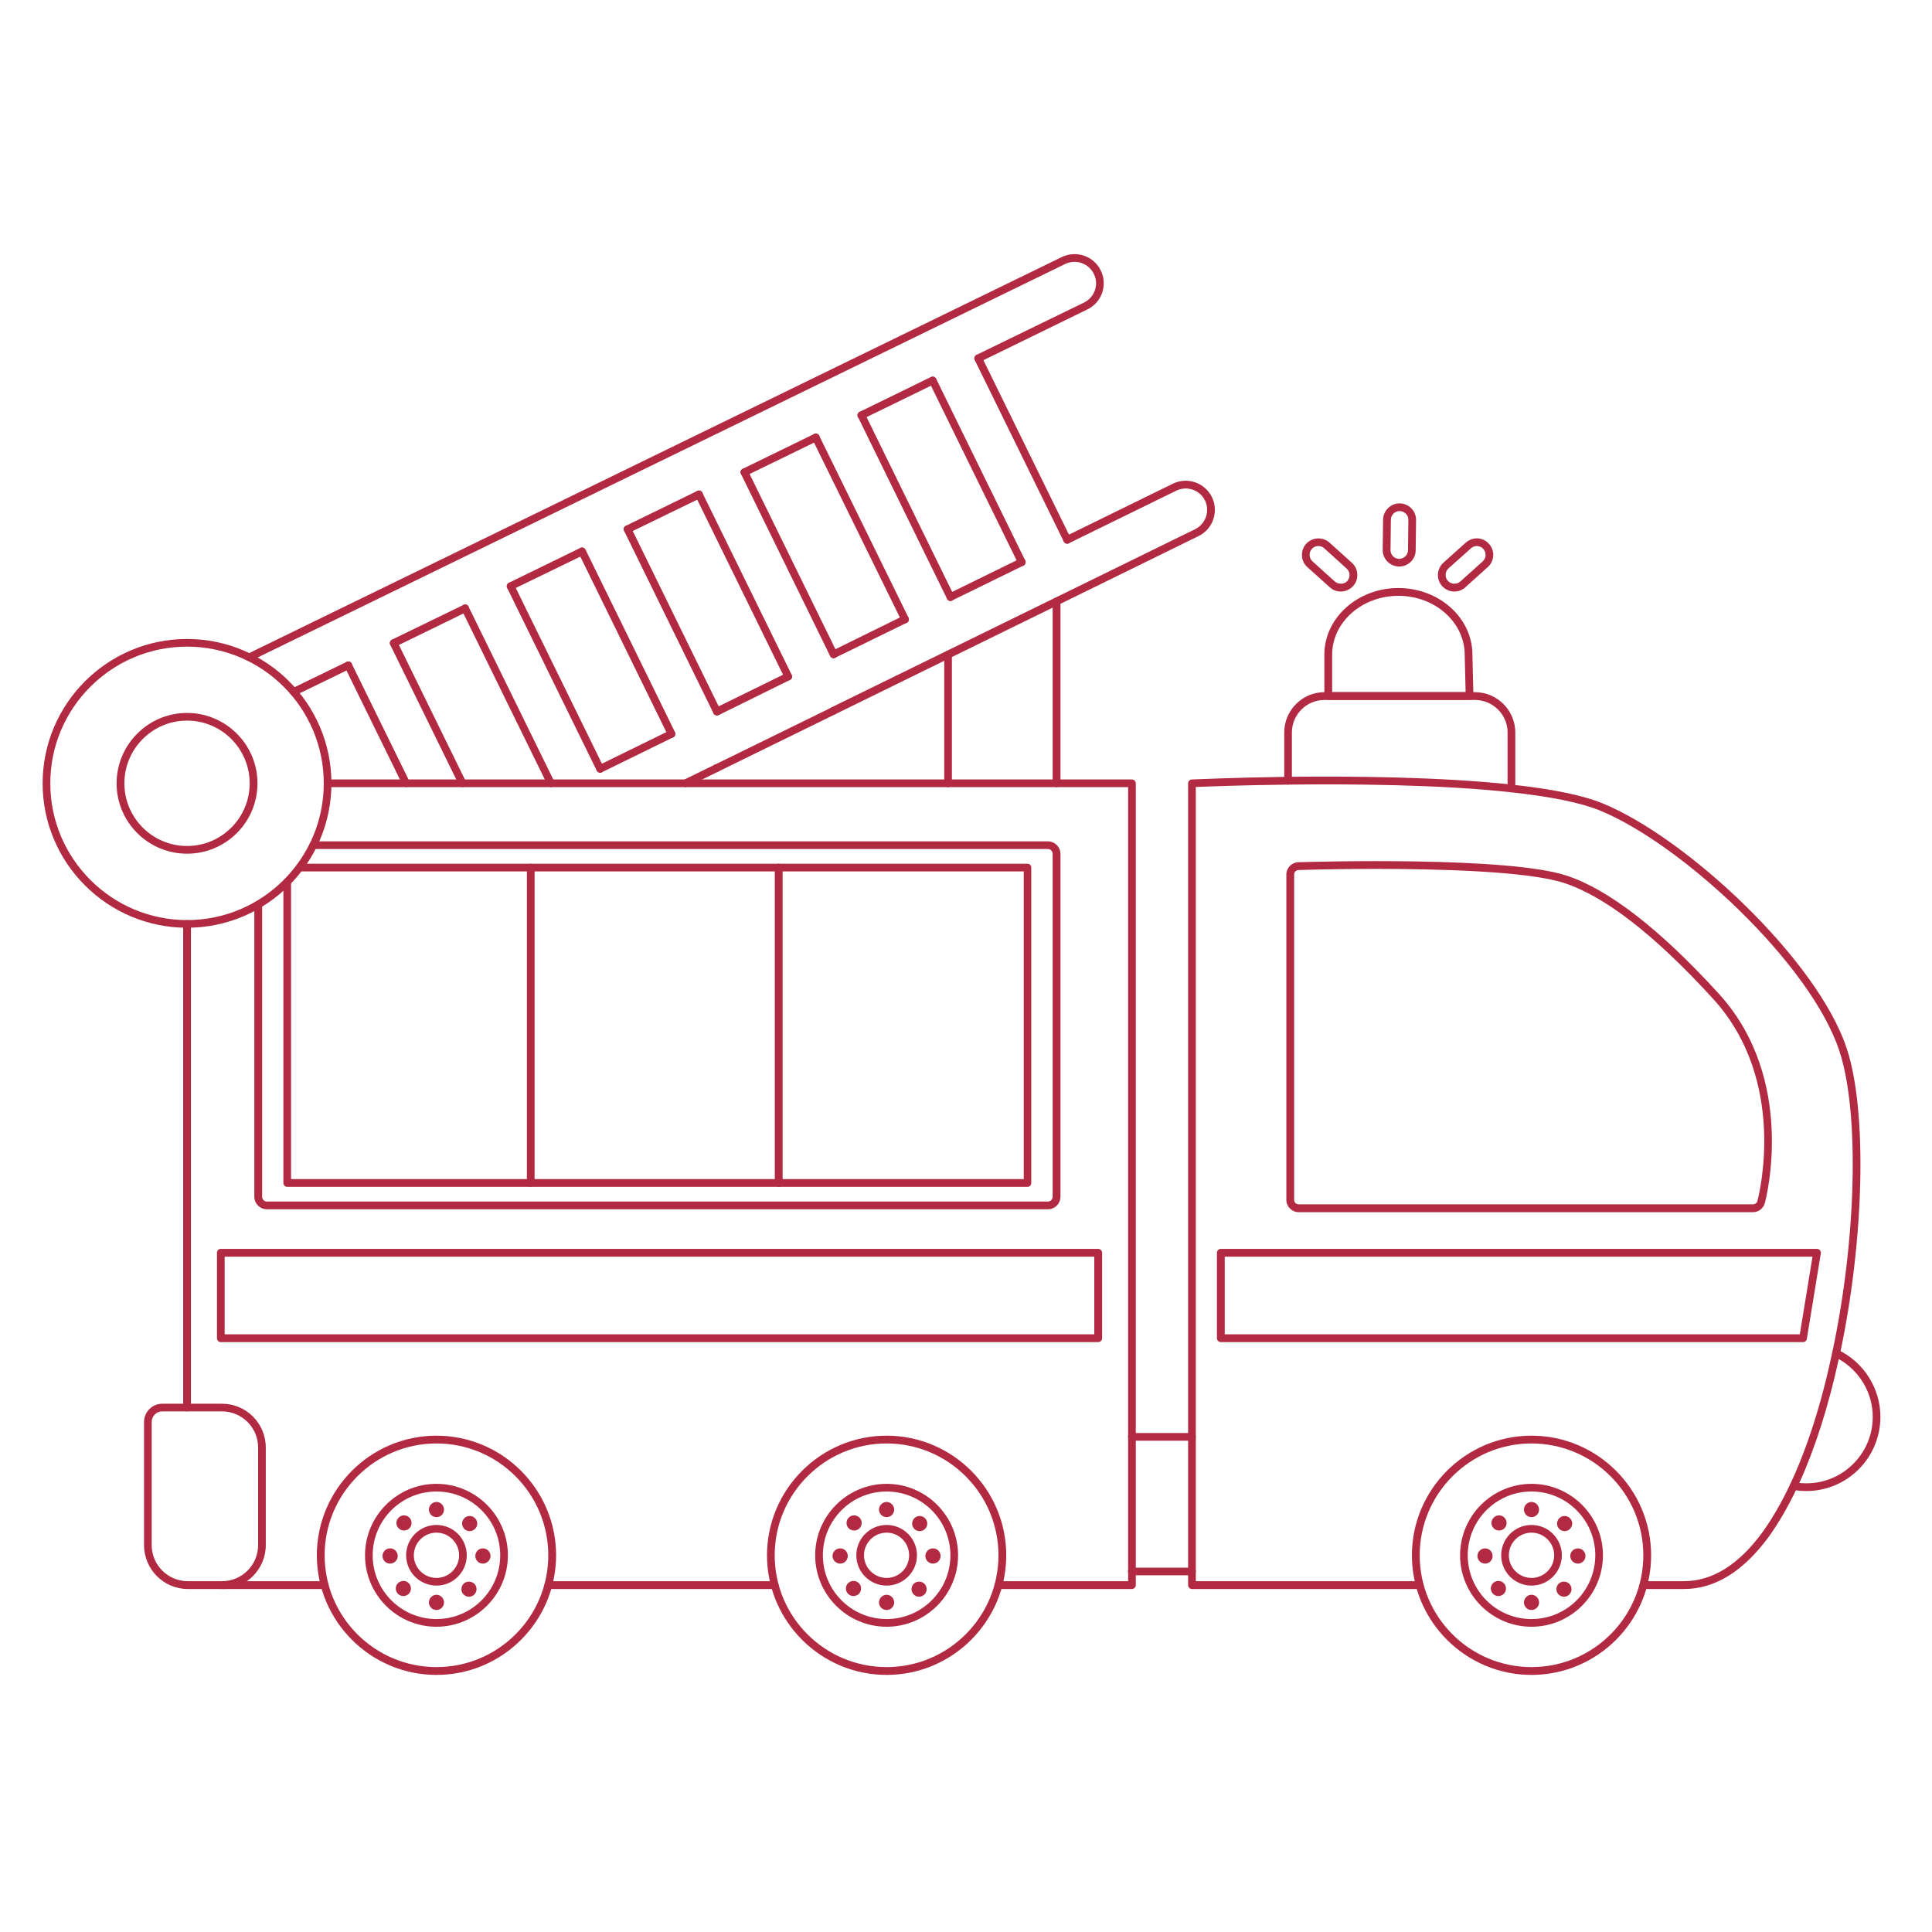 <svg xmlns="http://www.w3.org/2000/svg" xmlns:xlink="http://www.w3.org/1999/xlink" width="80" zoomAndPan="magnify" viewBox="0 0 60 60" height="80" preserveAspectRatio="xMidYMid meet" version="1.2"><defs><clipPath id="3151792877"><path d="M 7 7.766 L 35 7.766 L 35 21 L 7 21 Z M 7 7.766 "/></clipPath><clipPath id="dd31fce0fe"><path d="M 9 44 L 18 44 L 18 52.016 L 9 52.016 Z M 9 44 "/></clipPath><clipPath id="d60d3944cc"><path d="M 23 44 L 32 44 L 32 52.016 L 23 52.016 Z M 23 44 "/></clipPath><clipPath id="8d650d80ec"><path d="M 43 44 L 52 44 L 52 52.016 L 43 52.016 Z M 43 44 "/></clipPath><clipPath id="72408a3600"><path d="M 1.309 19 L 11 19 L 11 29 L 1.309 29 Z M 1.309 19 "/></clipPath></defs><g id="01933bcf52"><path style=" stroke:none;fill-rule:nonzero;fill:#b22a41;fill-opacity:1;" d="M 32.812 24.445 C 32.746 24.445 32.691 24.395 32.691 24.328 L 32.691 18.68 C 32.691 18.613 32.746 18.559 32.812 18.559 C 32.879 18.559 32.934 18.613 32.934 18.68 L 32.934 24.328 C 32.934 24.395 32.879 24.445 32.812 24.445 Z M 32.812 24.445 "/><path style=" stroke:none;fill-rule:nonzero;fill:#b22a41;fill-opacity:1;" d="M 29.445 24.445 C 29.379 24.445 29.324 24.395 29.324 24.328 L 29.324 20.328 C 29.324 20.262 29.379 20.211 29.445 20.211 C 29.512 20.211 29.562 20.262 29.562 20.328 L 29.562 24.328 C 29.562 24.395 29.512 24.445 29.445 24.445 Z M 29.445 24.445 "/><path style=" stroke:none;fill-rule:nonzero;fill:#b22a41;fill-opacity:1;" d="M 12.23 20.094 C 12.184 20.094 12.141 20.066 12.121 20.027 C 12.09 19.965 12.117 19.895 12.176 19.863 L 14.395 18.785 C 14.453 18.754 14.527 18.781 14.555 18.84 C 14.582 18.902 14.559 18.973 14.5 19 L 12.281 20.082 C 12.266 20.09 12.246 20.094 12.23 20.094 Z M 12.23 20.094 "/><path style=" stroke:none;fill-rule:nonzero;fill:#b22a41;fill-opacity:1;" d="M 19.488 16.555 C 19.445 16.555 19.402 16.531 19.383 16.488 C 19.352 16.43 19.379 16.355 19.438 16.328 L 21.656 15.246 C 21.715 15.219 21.785 15.242 21.816 15.301 C 21.844 15.363 21.82 15.434 21.762 15.465 L 19.543 16.543 C 19.523 16.551 19.508 16.555 19.488 16.555 Z M 19.488 16.555 "/><path style=" stroke:none;fill-rule:nonzero;fill:#b22a41;fill-opacity:1;" d="M 26.75 13.02 C 26.703 13.02 26.664 12.992 26.641 12.949 C 26.613 12.891 26.637 12.82 26.699 12.789 L 28.914 11.707 C 28.977 11.68 29.047 11.703 29.074 11.766 C 29.105 11.824 29.078 11.895 29.02 11.926 L 26.801 13.008 C 26.785 13.016 26.766 13.02 26.75 13.02 Z M 26.75 13.02 "/><g clip-rule="nonzero" clip-path="url(#3151792877)"><path style=" stroke:none;fill-rule:nonzero;fill:#b22a41;fill-opacity:1;" d="M 7.742 20.531 C 7.699 20.531 7.656 20.508 7.633 20.465 C 7.605 20.406 7.629 20.332 7.691 20.305 L 32.973 7.984 C 33.422 7.766 33.965 7.949 34.184 8.398 C 34.293 8.613 34.305 8.859 34.23 9.09 C 34.152 9.316 33.988 9.504 33.77 9.609 L 30.434 11.238 C 30.371 11.266 30.301 11.242 30.273 11.18 C 30.242 11.121 30.27 11.051 30.328 11.02 L 33.668 9.395 C 33.828 9.316 33.945 9.18 34.004 9.012 C 34.062 8.844 34.051 8.664 33.969 8.504 C 33.809 8.176 33.41 8.039 33.078 8.199 L 7.793 20.52 C 7.777 20.527 7.758 20.531 7.742 20.531 Z M 7.742 20.531 "/></g><path style=" stroke:none;fill-rule:nonzero;fill:#b22a41;fill-opacity:1;" d="M 23.117 14.785 C 23.074 14.785 23.031 14.762 23.012 14.719 C 22.98 14.66 23.008 14.586 23.066 14.559 L 25.285 13.477 C 25.344 13.449 25.414 13.473 25.445 13.535 C 25.473 13.594 25.449 13.664 25.387 13.695 L 23.172 14.773 C 23.156 14.781 23.137 14.785 23.117 14.785 Z M 23.117 14.785 "/><path style=" stroke:none;fill-rule:nonzero;fill:#b22a41;fill-opacity:1;" d="M 15.859 18.328 C 15.812 18.328 15.77 18.301 15.75 18.258 C 15.719 18.199 15.746 18.129 15.805 18.098 L 18.023 17.016 C 18.082 16.988 18.152 17.012 18.184 17.074 C 18.211 17.133 18.188 17.203 18.129 17.234 L 15.91 18.312 C 15.895 18.324 15.875 18.328 15.859 18.328 Z M 15.859 18.328 "/><path style=" stroke:none;fill-rule:nonzero;fill:#b22a41;fill-opacity:1;" d="M 9.125 21.605 C 9.078 21.605 9.039 21.582 9.016 21.539 C 8.988 21.48 9.012 21.406 9.07 21.379 L 10.766 20.555 C 10.824 20.523 10.898 20.551 10.926 20.609 C 10.953 20.668 10.93 20.742 10.871 20.77 L 9.176 21.594 C 9.16 21.602 9.141 21.605 9.125 21.605 Z M 9.125 21.605 "/><path style=" stroke:none;fill-rule:nonzero;fill:#b22a41;fill-opacity:1;" d="M 21.289 24.445 C 21.242 24.445 21.199 24.422 21.18 24.379 C 21.152 24.32 21.176 24.246 21.234 24.219 L 22.184 23.754 C 22.188 23.75 22.191 23.75 22.195 23.75 C 22.195 23.75 22.191 23.75 22.188 23.754 C 22.191 23.75 22.195 23.75 22.195 23.75 L 25.812 21.977 C 25.812 21.973 25.816 21.973 25.82 21.973 C 25.82 21.969 25.82 21.973 25.816 21.973 C 25.82 21.973 25.824 21.969 25.824 21.969 C 25.828 21.965 25.832 21.965 25.836 21.961 L 37.117 16.434 C 37.445 16.27 37.582 15.871 37.422 15.543 C 37.258 15.211 36.859 15.078 36.531 15.238 L 33.195 16.871 C 33.137 16.898 33.062 16.875 33.035 16.816 C 33.004 16.758 33.031 16.684 33.09 16.656 L 36.422 15.023 C 36.871 14.801 37.414 14.988 37.637 15.438 C 37.855 15.883 37.672 16.43 37.223 16.648 L 25.941 22.18 C 25.938 22.18 25.934 22.184 25.93 22.184 C 25.926 22.188 25.918 22.191 25.91 22.195 L 22.309 23.961 C 22.305 23.965 22.297 23.969 22.285 23.973 L 21.34 24.434 C 21.324 24.441 21.305 24.445 21.289 24.445 Z M 21.289 24.445 "/><path style=" stroke:none;fill-rule:nonzero;fill:#b22a41;fill-opacity:1;" d="M 22.266 22.219 C 22.219 22.219 22.176 22.191 22.156 22.148 C 22.129 22.09 22.152 22.02 22.211 21.988 L 24.426 20.902 C 24.484 20.875 24.559 20.898 24.586 20.957 C 24.613 21.016 24.59 21.09 24.531 21.117 L 22.32 22.207 C 22.301 22.215 22.285 22.219 22.266 22.219 Z M 22.266 22.219 "/><path style=" stroke:none;fill-rule:nonzero;fill:#b22a41;fill-opacity:1;" d="M 18.641 23.996 C 18.594 23.996 18.551 23.973 18.531 23.93 C 18.504 23.867 18.527 23.797 18.586 23.77 L 20.801 22.684 C 20.816 22.676 20.836 22.672 20.852 22.672 C 20.918 22.672 20.973 22.727 20.973 22.793 C 20.973 22.844 20.941 22.887 20.898 22.902 L 18.691 23.984 C 18.676 23.992 18.656 23.996 18.641 23.996 Z M 18.641 23.996 "/><path style=" stroke:none;fill-rule:nonzero;fill:#b22a41;fill-opacity:1;" d="M 25.891 20.441 C 25.848 20.441 25.805 20.418 25.781 20.375 C 25.754 20.312 25.777 20.242 25.836 20.215 L 28.051 19.125 C 28.113 19.098 28.184 19.121 28.215 19.18 C 28.242 19.242 28.219 19.312 28.16 19.34 L 25.941 20.426 C 25.93 20.438 25.91 20.441 25.891 20.441 Z M 25.891 20.441 "/><path style=" stroke:none;fill-rule:nonzero;fill:#b22a41;fill-opacity:1;" d="M 29.52 18.664 C 29.453 18.664 29.398 18.609 29.398 18.543 C 29.398 18.492 29.43 18.449 29.473 18.43 L 31.68 17.348 C 31.742 17.32 31.812 17.344 31.84 17.402 C 31.871 17.461 31.844 17.535 31.789 17.562 L 29.57 18.648 C 29.555 18.66 29.535 18.664 29.52 18.664 Z M 29.52 18.664 "/><path style=" stroke:none;fill-rule:nonzero;fill:#b22a41;fill-opacity:1;" d="M 31.73 17.578 C 31.688 17.578 31.645 17.555 31.625 17.512 L 28.859 11.871 C 28.828 11.812 28.855 11.738 28.914 11.711 C 28.973 11.684 29.043 11.707 29.074 11.766 L 31.836 17.402 C 31.867 17.465 31.84 17.535 31.785 17.566 C 31.77 17.574 31.75 17.578 31.73 17.578 Z M 31.73 17.578 "/><path style=" stroke:none;fill-rule:nonzero;fill:#b22a41;fill-opacity:1;" d="M 33.145 16.887 C 33.098 16.887 33.055 16.859 33.035 16.816 L 30.273 11.184 C 30.242 11.121 30.27 11.051 30.324 11.023 C 30.387 10.992 30.457 11.02 30.488 11.078 L 33.25 16.711 C 33.277 16.773 33.254 16.844 33.195 16.871 C 33.176 16.883 33.16 16.887 33.145 16.887 Z M 33.145 16.887 "/><path style=" stroke:none;fill-rule:nonzero;fill:#b22a41;fill-opacity:1;" d="M 28.105 19.355 C 28.062 19.355 28.02 19.328 28 19.285 L 25.227 13.637 C 25.199 13.578 25.223 13.508 25.281 13.477 C 25.344 13.449 25.414 13.473 25.441 13.531 L 28.215 19.184 C 28.242 19.242 28.219 19.312 28.16 19.344 C 28.141 19.352 28.125 19.355 28.105 19.355 Z M 28.105 19.355 "/><path style=" stroke:none;fill-rule:nonzero;fill:#b22a41;fill-opacity:1;" d="M 29.52 18.664 C 29.473 18.664 29.43 18.637 29.41 18.594 L 26.645 12.949 C 26.613 12.891 26.641 12.82 26.699 12.789 C 26.758 12.762 26.828 12.785 26.859 12.844 L 29.621 18.484 C 29.629 18.5 29.637 18.523 29.637 18.543 C 29.637 18.609 29.582 18.664 29.52 18.664 Z M 29.52 18.664 "/><path style=" stroke:none;fill-rule:nonzero;fill:#b22a41;fill-opacity:1;" d="M 24.48 21.133 C 24.434 21.133 24.395 21.105 24.371 21.062 L 21.598 15.406 C 21.57 15.348 21.594 15.277 21.652 15.246 C 21.715 15.219 21.785 15.242 21.812 15.301 L 24.586 20.957 C 24.613 21.016 24.59 21.09 24.531 21.117 C 24.516 21.129 24.496 21.133 24.48 21.133 Z M 24.48 21.133 "/><path style=" stroke:none;fill-rule:nonzero;fill:#b22a41;fill-opacity:1;" d="M 25.867 22.203 C 25.82 22.203 25.773 22.172 25.754 22.129 C 25.734 22.066 25.758 21.996 25.82 21.973 C 25.82 21.973 25.824 21.973 25.824 21.969 C 25.828 21.969 25.828 21.969 25.828 21.969 C 25.836 21.965 25.844 21.961 25.848 21.961 C 25.91 21.938 25.977 21.965 26.004 22.027 C 26.027 22.086 26 22.152 25.941 22.18 C 25.934 22.184 25.926 22.188 25.918 22.191 C 25.898 22.199 25.883 22.203 25.867 22.203 Z M 25.867 22.203 "/><path style=" stroke:none;fill-rule:nonzero;fill:#b22a41;fill-opacity:1;" d="M 25.891 20.441 C 25.848 20.441 25.805 20.418 25.781 20.375 L 23.012 14.719 C 22.98 14.66 23.008 14.586 23.066 14.559 C 23.125 14.531 23.195 14.555 23.227 14.613 L 25.996 20.266 C 26.027 20.328 26 20.398 25.941 20.426 C 25.93 20.438 25.91 20.441 25.891 20.441 Z M 25.891 20.441 "/><path style=" stroke:none;fill-rule:nonzero;fill:#b22a41;fill-opacity:1;" d="M 22.242 23.98 C 22.191 23.98 22.145 23.949 22.129 23.902 C 22.105 23.84 22.137 23.773 22.195 23.746 C 22.195 23.746 22.199 23.746 22.199 23.746 C 22.258 23.719 22.332 23.742 22.359 23.801 C 22.391 23.859 22.367 23.93 22.312 23.961 C 22.305 23.965 22.297 23.969 22.285 23.973 C 22.27 23.977 22.254 23.98 22.242 23.98 Z M 22.188 23.754 Z M 22.188 23.754 Z M 22.188 23.754 Z M 22.188 23.754 "/><path style=" stroke:none;fill-rule:nonzero;fill:#b22a41;fill-opacity:1;" d="M 22.266 22.219 C 22.219 22.219 22.176 22.191 22.156 22.148 L 19.383 16.488 C 19.352 16.43 19.379 16.355 19.438 16.328 C 19.496 16.297 19.566 16.324 19.598 16.383 L 22.371 22.043 C 22.402 22.105 22.375 22.176 22.32 22.203 C 22.301 22.215 22.285 22.219 22.266 22.219 Z M 22.266 22.219 "/><path style=" stroke:none;fill-rule:nonzero;fill:#b22a41;fill-opacity:1;" d="M 20.855 22.91 C 20.809 22.91 20.766 22.887 20.746 22.844 L 17.969 17.176 C 17.941 17.117 17.965 17.043 18.023 17.016 C 18.082 16.988 18.152 17.012 18.184 17.07 L 20.957 22.727 C 20.969 22.746 20.973 22.766 20.973 22.789 C 20.973 22.859 20.922 22.91 20.855 22.91 Z M 20.855 22.91 "/><path style=" stroke:none;fill-rule:nonzero;fill:#b22a41;fill-opacity:1;" d="M 17.109 24.445 C 17.066 24.445 17.023 24.422 17.004 24.379 L 14.34 18.945 C 14.309 18.887 14.336 18.816 14.391 18.785 C 14.453 18.758 14.523 18.781 14.551 18.84 L 17.215 24.273 C 17.246 24.336 17.219 24.406 17.164 24.434 C 17.148 24.441 17.129 24.445 17.109 24.445 Z M 17.109 24.445 "/><path style=" stroke:none;fill-rule:nonzero;fill:#b22a41;fill-opacity:1;" d="M 18.641 23.996 C 18.594 23.996 18.551 23.973 18.531 23.93 L 15.75 18.258 C 15.723 18.199 15.746 18.129 15.805 18.098 C 15.867 18.07 15.938 18.094 15.965 18.152 L 18.746 23.824 C 18.773 23.883 18.75 23.953 18.691 23.984 C 18.676 23.992 18.656 23.996 18.641 23.996 Z M 18.641 23.996 "/><path style=" stroke:none;fill-rule:nonzero;fill:#b22a41;fill-opacity:1;" d="M 12.613 24.445 C 12.57 24.445 12.527 24.422 12.504 24.379 L 10.707 20.715 C 10.68 20.652 10.703 20.582 10.762 20.555 C 10.82 20.523 10.895 20.551 10.922 20.609 L 12.719 24.273 C 12.75 24.332 12.723 24.406 12.664 24.434 C 12.648 24.441 12.633 24.445 12.613 24.445 Z M 12.613 24.445 "/><path style=" stroke:none;fill-rule:nonzero;fill:#b22a41;fill-opacity:1;" d="M 14.363 24.445 C 14.32 24.445 14.277 24.422 14.254 24.379 L 12.121 20.027 C 12.09 19.969 12.117 19.895 12.176 19.867 C 12.234 19.84 12.305 19.863 12.336 19.922 L 14.469 24.273 C 14.5 24.336 14.473 24.406 14.414 24.434 C 14.398 24.441 14.379 24.445 14.363 24.445 Z M 14.363 24.445 "/><path style=" stroke:none;fill-rule:nonzero;fill:#b22a41;fill-opacity:1;" d="M 45.637 21.734 L 41.25 21.734 C 41.184 21.734 41.129 21.68 41.129 21.613 L 41.129 20.332 C 41.129 19.191 42.16 18.262 43.426 18.262 C 44.695 18.262 45.727 19.188 45.727 20.332 L 45.758 21.609 C 45.758 21.645 45.746 21.676 45.723 21.699 C 45.699 21.723 45.672 21.734 45.637 21.734 Z M 41.367 21.496 L 45.516 21.496 L 45.488 20.336 C 45.488 19.324 44.562 18.504 43.43 18.504 C 42.293 18.504 41.371 19.324 41.371 20.332 L 41.371 21.496 Z M 41.367 21.496 "/><path style=" stroke:none;fill-rule:nonzero;fill:#b22a41;fill-opacity:1;" d="M 46.938 24.605 C 46.871 24.605 46.82 24.551 46.82 24.484 L 46.82 22.75 C 46.82 22.191 46.363 21.738 45.805 21.738 L 41.133 21.738 C 40.574 21.738 40.121 22.191 40.121 22.75 L 40.121 24.246 C 40.121 24.312 40.066 24.367 40 24.367 C 39.938 24.367 39.883 24.312 39.883 24.246 L 39.883 22.75 C 39.883 22.059 40.445 21.496 41.133 21.496 L 45.805 21.496 C 46.496 21.496 47.059 22.059 47.059 22.75 L 47.059 24.484 C 47.059 24.551 47.004 24.605 46.938 24.605 Z M 46.938 24.605 "/><path style=" stroke:none;fill-rule:nonzero;fill:#b22a41;fill-opacity:1;" d="M 37.016 48.922 L 35.152 48.922 C 35.086 48.922 35.031 48.867 35.031 48.801 C 35.031 48.734 35.086 48.684 35.152 48.684 L 37.016 48.684 C 37.082 48.684 37.137 48.734 37.137 48.801 C 37.137 48.867 37.082 48.922 37.016 48.922 Z M 37.016 48.922 "/><path style=" stroke:none;fill-rule:nonzero;fill:#b22a41;fill-opacity:1;" d="M 37.016 44.742 L 35.152 44.742 C 35.086 44.742 35.031 44.691 35.031 44.625 C 35.031 44.559 35.086 44.504 35.152 44.504 L 37.016 44.504 C 37.082 44.504 37.137 44.559 37.137 44.625 C 37.137 44.691 37.082 44.742 37.016 44.742 Z M 37.016 44.742 "/><path style=" stroke:none;fill-rule:nonzero;fill:#b22a41;fill-opacity:1;" d="M 56.098 46.305 C 55.953 46.305 55.812 46.293 55.68 46.266 C 55.645 46.258 55.613 46.238 55.594 46.203 C 55.578 46.172 55.578 46.133 55.594 46.098 C 56.125 44.969 56.566 43.594 56.902 42.004 C 56.91 41.969 56.934 41.938 56.969 41.918 C 57 41.902 57.039 41.902 57.074 41.918 C 57.875 42.293 58.398 43.113 58.398 44 C 58.398 45.273 57.367 46.305 56.098 46.305 Z M 55.879 46.055 C 55.949 46.062 56.023 46.066 56.098 46.066 C 57.234 46.066 58.16 45.141 58.16 44.004 C 58.16 43.258 57.75 42.57 57.105 42.207 C 56.781 43.684 56.371 44.973 55.879 46.055 Z M 55.879 46.055 "/><path style=" stroke:none;fill-rule:nonzero;fill:#b22a41;fill-opacity:1;" d="M 35.152 49.348 L 31.008 49.348 C 30.941 49.348 30.887 49.293 30.887 49.227 C 30.887 49.16 30.941 49.105 31.008 49.105 L 35.035 49.105 L 35.035 24.445 L 10.176 24.445 C 10.109 24.445 10.055 24.395 10.055 24.328 C 10.055 24.262 10.109 24.207 10.176 24.207 L 35.152 24.207 C 35.219 24.207 35.273 24.262 35.273 24.328 L 35.273 49.227 C 35.273 49.293 35.219 49.348 35.152 49.348 Z M 24.059 49.348 L 17.027 49.348 C 16.965 49.348 16.91 49.293 16.91 49.227 C 16.91 49.16 16.965 49.105 17.027 49.105 L 24.059 49.105 C 24.125 49.105 24.18 49.16 24.18 49.227 C 24.18 49.293 24.125 49.348 24.059 49.348 Z M 10.082 49.348 L 6.895 49.348 C 6.828 49.348 6.773 49.293 6.773 49.227 C 6.773 49.16 6.828 49.105 6.895 49.105 L 10.082 49.105 C 10.148 49.105 10.199 49.16 10.199 49.227 C 10.199 49.293 10.148 49.348 10.082 49.348 Z M 5.809 43.832 C 5.742 43.832 5.688 43.777 5.688 43.711 L 5.688 28.691 C 5.688 28.625 5.742 28.574 5.809 28.574 C 5.875 28.574 5.93 28.625 5.93 28.691 L 5.93 43.711 C 5.93 43.777 5.875 43.832 5.809 43.832 Z M 5.809 43.832 "/><path style=" stroke:none;fill-rule:nonzero;fill:#b22a41;fill-opacity:1;" d="M 52.297 49.348 L 51.035 49.348 C 50.973 49.348 50.918 49.293 50.918 49.227 C 50.918 49.16 50.973 49.105 51.035 49.105 L 52.297 49.105 C 53.18 49.105 54.004 48.59 54.742 47.574 C 55.039 47.16 55.328 46.664 55.594 46.098 C 55.621 46.039 55.695 46.012 55.754 46.039 C 55.812 46.066 55.84 46.141 55.812 46.199 C 55.539 46.781 55.242 47.289 54.938 47.715 C 54.148 48.797 53.262 49.348 52.297 49.348 Z M 44.09 49.348 L 37.016 49.348 C 36.953 49.348 36.898 49.293 36.898 49.227 L 36.898 24.328 C 36.898 24.262 36.949 24.211 37.012 24.207 C 37.062 24.207 38.297 24.148 40 24.125 C 41.957 24.102 44.75 24.125 46.953 24.367 C 48.215 24.504 49.16 24.699 49.77 24.949 C 52.367 26.008 56.461 29.816 57.359 32.582 C 57.992 34.52 57.898 38.504 57.141 42.055 C 57.125 42.121 57.062 42.16 56.996 42.148 C 56.93 42.133 56.891 42.07 56.902 42.004 C 57.656 38.488 57.75 34.559 57.129 32.656 C 56.25 29.945 52.23 26.211 49.68 25.168 C 49.09 24.93 48.164 24.738 46.926 24.605 C 44.738 24.363 41.953 24.344 40 24.367 C 38.578 24.383 37.484 24.426 37.137 24.441 L 37.137 49.105 L 44.09 49.105 C 44.156 49.105 44.207 49.16 44.207 49.227 C 44.207 49.293 44.156 49.348 44.09 49.348 Z M 44.09 49.348 "/><g clip-rule="nonzero" clip-path="url(#dd31fce0fe)"><path style=" stroke:none;fill-rule:nonzero;fill:#b22a41;fill-opacity:1;" d="M 13.555 52.016 C 11.508 52.016 9.84 50.348 9.84 48.301 C 9.84 46.254 11.508 44.586 13.555 44.586 C 15.602 44.586 17.27 46.254 17.27 48.301 C 17.27 50.348 15.605 52.016 13.555 52.016 Z M 13.555 44.828 C 11.641 44.828 10.082 46.387 10.082 48.301 C 10.082 50.219 11.641 51.773 13.555 51.773 C 15.473 51.773 17.027 50.219 17.027 48.301 C 17.027 46.387 15.473 44.828 13.555 44.828 Z M 13.555 44.828 "/></g><path style=" stroke:none;fill-rule:nonzero;fill:#b22a41;fill-opacity:1;" d="M 13.555 50.52 C 12.332 50.52 11.336 49.523 11.336 48.301 C 11.336 47.078 12.332 46.082 13.555 46.082 C 14.777 46.082 15.773 47.078 15.773 48.301 C 15.773 49.523 14.777 50.52 13.555 50.52 Z M 13.555 46.32 C 12.461 46.32 11.574 47.207 11.574 48.301 C 11.574 49.395 12.461 50.281 13.555 50.281 C 14.648 50.281 15.535 49.395 15.535 48.301 C 15.535 47.207 14.648 46.32 13.555 46.32 Z M 13.555 46.32 "/><path style=" stroke:none;fill-rule:nonzero;fill:#b22a41;fill-opacity:1;" d="M 13.789 46.883 C 13.789 47.012 13.684 47.117 13.555 47.117 C 13.426 47.117 13.32 47.012 13.32 46.883 C 13.32 46.754 13.426 46.645 13.555 46.645 C 13.684 46.645 13.789 46.754 13.789 46.883 Z M 13.789 46.883 "/><path style=" stroke:none;fill-rule:nonzero;fill:#b22a41;fill-opacity:1;" d="M 13.789 49.766 C 13.789 49.895 13.684 50 13.555 50 C 13.426 50 13.32 49.895 13.32 49.766 C 13.32 49.637 13.426 49.527 13.555 49.527 C 13.684 49.527 13.789 49.637 13.789 49.766 Z M 13.789 49.766 "/><path style=" stroke:none;fill-rule:nonzero;fill:#b22a41;fill-opacity:1;" d="M 14.996 48.559 C 14.867 48.559 14.762 48.453 14.762 48.324 C 14.762 48.191 14.867 48.086 14.996 48.086 C 15.125 48.086 15.234 48.191 15.234 48.324 C 15.234 48.453 15.125 48.559 14.996 48.559 Z M 14.996 48.559 "/><path style=" stroke:none;fill-rule:nonzero;fill:#b22a41;fill-opacity:1;" d="M 12.113 48.559 C 11.984 48.559 11.879 48.453 11.879 48.324 C 11.879 48.191 11.984 48.086 12.113 48.086 C 12.246 48.086 12.352 48.191 12.352 48.324 C 12.352 48.453 12.246 48.559 12.113 48.559 Z M 12.113 48.559 "/><path style=" stroke:none;fill-rule:nonzero;fill:#b22a41;fill-opacity:1;" d="M 14.75 47.484 C 14.656 47.574 14.508 47.574 14.418 47.48 C 14.328 47.387 14.328 47.238 14.422 47.148 C 14.516 47.055 14.664 47.059 14.754 47.152 C 14.844 47.242 14.844 47.391 14.75 47.484 Z M 14.75 47.484 "/><path style=" stroke:none;fill-rule:nonzero;fill:#b22a41;fill-opacity:1;" d="M 12.691 49.5 C 12.598 49.59 12.449 49.59 12.359 49.496 C 12.266 49.402 12.27 49.254 12.363 49.164 C 12.457 49.074 12.605 49.074 12.695 49.168 C 12.785 49.262 12.785 49.41 12.691 49.5 Z M 12.691 49.5 "/><path style=" stroke:none;fill-rule:nonzero;fill:#b22a41;fill-opacity:1;" d="M 14.395 49.516 C 14.305 49.426 14.309 49.277 14.398 49.184 C 14.492 49.094 14.641 49.098 14.734 49.188 C 14.824 49.281 14.82 49.43 14.73 49.52 C 14.637 49.613 14.488 49.609 14.395 49.516 Z M 14.395 49.516 "/><path style=" stroke:none;fill-rule:nonzero;fill:#b22a41;fill-opacity:1;" d="M 12.379 47.461 C 12.285 47.367 12.289 47.219 12.383 47.129 C 12.473 47.035 12.625 47.039 12.715 47.133 C 12.805 47.223 12.805 47.375 12.711 47.465 C 12.617 47.555 12.469 47.555 12.379 47.461 Z M 12.379 47.461 "/><path style=" stroke:none;fill-rule:nonzero;fill:#b22a41;fill-opacity:1;" d="M 13.555 49.242 C 13.035 49.242 12.613 48.82 12.613 48.301 C 12.613 47.781 13.035 47.359 13.555 47.359 C 14.074 47.359 14.496 47.781 14.496 48.301 C 14.496 48.82 14.074 49.242 13.555 49.242 Z M 13.555 47.598 C 13.168 47.598 12.852 47.914 12.852 48.301 C 12.852 48.688 13.168 49.004 13.555 49.004 C 13.941 49.004 14.258 48.688 14.258 48.301 C 14.258 47.914 13.941 47.598 13.555 47.598 Z M 13.555 47.598 "/><g clip-rule="nonzero" clip-path="url(#d60d3944cc)"><path style=" stroke:none;fill-rule:nonzero;fill:#b22a41;fill-opacity:1;" d="M 27.535 52.016 C 25.488 52.016 23.82 50.348 23.82 48.301 C 23.82 46.254 25.488 44.586 27.535 44.586 C 29.582 44.586 31.25 46.254 31.25 48.301 C 31.25 50.348 29.582 52.016 27.535 52.016 Z M 27.535 44.828 C 25.617 44.828 24.059 46.387 24.059 48.301 C 24.059 50.219 25.617 51.773 27.535 51.773 C 29.449 51.773 31.008 50.219 31.008 48.301 C 31.008 46.387 29.449 44.828 27.535 44.828 Z M 27.535 44.828 "/></g><path style=" stroke:none;fill-rule:nonzero;fill:#b22a41;fill-opacity:1;" d="M 27.535 50.52 C 26.312 50.52 25.316 49.523 25.316 48.301 C 25.316 47.078 26.312 46.082 27.535 46.082 C 28.758 46.082 29.754 47.078 29.754 48.301 C 29.754 49.523 28.758 50.52 27.535 50.52 Z M 27.535 46.32 C 26.441 46.32 25.555 47.207 25.555 48.301 C 25.555 49.395 26.441 50.281 27.535 50.281 C 28.625 50.281 29.516 49.395 29.516 48.301 C 29.516 47.207 28.625 46.32 27.535 46.32 Z M 27.535 46.32 "/><path style=" stroke:none;fill-rule:nonzero;fill:#b22a41;fill-opacity:1;" d="M 27.77 46.883 C 27.77 47.012 27.664 47.117 27.535 47.117 C 27.406 47.117 27.297 47.012 27.297 46.883 C 27.297 46.754 27.406 46.645 27.535 46.645 C 27.664 46.645 27.77 46.754 27.77 46.883 Z M 27.77 46.883 "/><path style=" stroke:none;fill-rule:nonzero;fill:#b22a41;fill-opacity:1;" d="M 27.77 49.766 C 27.77 49.895 27.664 50 27.535 50 C 27.406 50 27.297 49.895 27.297 49.766 C 27.297 49.637 27.406 49.527 27.535 49.527 C 27.664 49.527 27.77 49.637 27.77 49.766 Z M 27.77 49.766 "/><path style=" stroke:none;fill-rule:nonzero;fill:#b22a41;fill-opacity:1;" d="M 28.977 48.559 C 28.844 48.559 28.738 48.453 28.738 48.324 C 28.738 48.191 28.844 48.086 28.977 48.086 C 29.105 48.086 29.211 48.191 29.211 48.324 C 29.211 48.453 29.105 48.559 28.977 48.559 Z M 28.977 48.559 "/><path style=" stroke:none;fill-rule:nonzero;fill:#b22a41;fill-opacity:1;" d="M 26.094 48.559 C 25.961 48.559 25.855 48.453 25.855 48.324 C 25.855 48.191 25.961 48.086 26.094 48.086 C 26.223 48.086 26.328 48.191 26.328 48.324 C 26.328 48.453 26.223 48.559 26.094 48.559 Z M 26.094 48.559 "/><path style=" stroke:none;fill-rule:nonzero;fill:#b22a41;fill-opacity:1;" d="M 28.727 47.484 C 28.633 47.574 28.484 47.574 28.395 47.48 C 28.305 47.387 28.305 47.238 28.398 47.148 C 28.492 47.055 28.641 47.059 28.73 47.152 C 28.82 47.242 28.82 47.391 28.727 47.484 Z M 28.727 47.484 "/><path style=" stroke:none;fill-rule:nonzero;fill:#b22a41;fill-opacity:1;" d="M 26.672 49.5 C 26.578 49.59 26.43 49.59 26.336 49.496 C 26.246 49.402 26.25 49.254 26.34 49.164 C 26.434 49.074 26.582 49.074 26.676 49.168 C 26.766 49.262 26.762 49.41 26.672 49.5 Z M 26.672 49.5 "/><path style=" stroke:none;fill-rule:nonzero;fill:#b22a41;fill-opacity:1;" d="M 28.375 49.516 C 28.285 49.426 28.285 49.277 28.379 49.184 C 28.473 49.094 28.621 49.098 28.711 49.188 C 28.801 49.281 28.801 49.43 28.707 49.52 C 28.613 49.613 28.465 49.609 28.375 49.516 Z M 28.375 49.516 "/><path style=" stroke:none;fill-rule:nonzero;fill:#b22a41;fill-opacity:1;" d="M 26.355 47.461 C 26.266 47.367 26.27 47.219 26.359 47.129 C 26.453 47.035 26.602 47.039 26.695 47.133 C 26.785 47.223 26.781 47.375 26.691 47.465 C 26.598 47.555 26.449 47.555 26.355 47.461 Z M 26.355 47.461 "/><path style=" stroke:none;fill-rule:nonzero;fill:#b22a41;fill-opacity:1;" d="M 27.535 49.242 C 27.016 49.242 26.594 48.82 26.594 48.301 C 26.594 47.781 27.016 47.359 27.535 47.359 C 28.055 47.359 28.477 47.781 28.477 48.301 C 28.477 48.82 28.051 49.242 27.535 49.242 Z M 27.535 47.598 C 27.148 47.598 26.832 47.914 26.832 48.301 C 26.832 48.688 27.148 49.004 27.535 49.004 C 27.922 49.004 28.234 48.688 28.234 48.301 C 28.234 47.914 27.922 47.598 27.535 47.598 Z M 27.535 47.598 "/><g clip-rule="nonzero" clip-path="url(#8d650d80ec)"><path style=" stroke:none;fill-rule:nonzero;fill:#b22a41;fill-opacity:1;" d="M 47.562 52.016 C 45.516 52.016 43.848 50.348 43.848 48.301 C 43.848 46.254 45.516 44.586 47.562 44.586 C 49.609 44.586 51.277 46.254 51.277 48.301 C 51.277 50.348 49.609 52.016 47.562 52.016 Z M 47.562 44.828 C 45.648 44.828 44.09 46.387 44.09 48.301 C 44.09 50.219 45.648 51.773 47.562 51.773 C 49.48 51.773 51.035 50.219 51.035 48.301 C 51.035 46.387 49.48 44.828 47.562 44.828 Z M 47.562 44.828 "/></g><path style=" stroke:none;fill-rule:nonzero;fill:#b22a41;fill-opacity:1;" d="M 47.562 50.52 C 46.34 50.52 45.344 49.523 45.344 48.301 C 45.344 47.078 46.34 46.082 47.562 46.082 C 48.785 46.082 49.781 47.078 49.781 48.301 C 49.781 49.523 48.785 50.52 47.562 50.52 Z M 47.562 46.32 C 46.469 46.32 45.582 47.207 45.582 48.301 C 45.582 49.395 46.469 50.281 47.562 50.281 C 48.656 50.281 49.543 49.395 49.543 48.301 C 49.543 47.207 48.652 46.32 47.562 46.32 Z M 47.562 46.32 "/><path style=" stroke:none;fill-rule:nonzero;fill:#b22a41;fill-opacity:1;" d="M 47.797 46.883 C 47.797 47.012 47.691 47.117 47.562 47.117 C 47.434 47.117 47.328 47.012 47.328 46.883 C 47.328 46.754 47.434 46.645 47.562 46.645 C 47.691 46.645 47.797 46.754 47.797 46.883 Z M 47.797 46.883 "/><path style=" stroke:none;fill-rule:nonzero;fill:#b22a41;fill-opacity:1;" d="M 47.797 49.766 C 47.797 49.895 47.691 50 47.562 50 C 47.434 50 47.328 49.895 47.328 49.766 C 47.328 49.637 47.434 49.527 47.562 49.527 C 47.691 49.527 47.797 49.637 47.797 49.766 Z M 47.797 49.766 "/><path style=" stroke:none;fill-rule:nonzero;fill:#b22a41;fill-opacity:1;" d="M 49.004 48.559 C 48.875 48.559 48.766 48.453 48.766 48.324 C 48.766 48.191 48.875 48.086 49.004 48.086 C 49.133 48.086 49.238 48.191 49.238 48.324 C 49.238 48.453 49.133 48.559 49.004 48.559 Z M 49.004 48.559 "/><path style=" stroke:none;fill-rule:nonzero;fill:#b22a41;fill-opacity:1;" d="M 46.121 48.559 C 45.992 48.559 45.883 48.453 45.883 48.324 C 45.883 48.191 45.992 48.086 46.121 48.086 C 46.25 48.086 46.355 48.191 46.355 48.324 C 46.355 48.453 46.25 48.559 46.121 48.559 Z M 46.121 48.559 "/><path style=" stroke:none;fill-rule:nonzero;fill:#b22a41;fill-opacity:1;" d="M 48.754 47.484 C 48.664 47.574 48.516 47.574 48.422 47.48 C 48.332 47.387 48.336 47.238 48.426 47.148 C 48.52 47.055 48.668 47.059 48.758 47.152 C 48.852 47.242 48.848 47.391 48.754 47.484 Z M 48.754 47.484 "/><path style=" stroke:none;fill-rule:nonzero;fill:#b22a41;fill-opacity:1;" d="M 46.699 49.5 C 46.605 49.59 46.457 49.59 46.367 49.496 C 46.273 49.402 46.277 49.254 46.371 49.164 C 46.461 49.074 46.613 49.074 46.703 49.168 C 46.793 49.262 46.793 49.41 46.699 49.5 Z M 46.699 49.5 "/><path style=" stroke:none;fill-rule:nonzero;fill:#b22a41;fill-opacity:1;" d="M 48.402 49.516 C 48.312 49.426 48.312 49.277 48.406 49.184 C 48.5 49.094 48.648 49.098 48.738 49.188 C 48.828 49.281 48.828 49.43 48.734 49.52 C 48.645 49.613 48.496 49.609 48.402 49.516 Z M 48.402 49.516 "/><path style=" stroke:none;fill-rule:nonzero;fill:#b22a41;fill-opacity:1;" d="M 46.387 47.461 C 46.293 47.367 46.297 47.219 46.391 47.129 C 46.48 47.035 46.633 47.039 46.723 47.133 C 46.812 47.223 46.812 47.375 46.719 47.465 C 46.625 47.555 46.477 47.555 46.387 47.461 Z M 46.387 47.461 "/><path style=" stroke:none;fill-rule:nonzero;fill:#b22a41;fill-opacity:1;" d="M 47.562 49.242 C 47.043 49.242 46.621 48.82 46.621 48.301 C 46.621 47.781 47.043 47.359 47.562 47.359 C 48.082 47.359 48.504 47.781 48.504 48.301 C 48.504 48.82 48.082 49.242 47.562 49.242 Z M 47.562 47.598 C 47.176 47.598 46.859 47.914 46.859 48.301 C 46.859 48.688 47.176 49.004 47.562 49.004 C 47.949 49.004 48.266 48.688 48.266 48.301 C 48.266 47.914 47.949 47.598 47.562 47.598 Z M 47.562 47.598 "/><path style=" stroke:none;fill-rule:nonzero;fill:#b22a41;fill-opacity:1;" d="M 54.441 37.645 L 40.332 37.645 C 40.121 37.645 39.949 37.473 39.949 37.266 L 39.949 27.16 C 39.949 26.953 40.113 26.785 40.32 26.777 C 40.977 26.758 46.809 26.598 48.637 27.188 C 49.945 27.613 51.539 28.844 53.371 30.852 C 55.805 33.512 54.852 37.203 54.809 37.359 C 54.766 37.527 54.613 37.645 54.441 37.645 Z M 42.719 26.984 C 41.43 26.984 40.43 27.016 40.328 27.02 C 40.25 27.02 40.191 27.082 40.191 27.16 L 40.191 37.262 C 40.191 37.34 40.254 37.402 40.332 37.402 L 54.441 37.402 C 54.504 37.402 54.562 37.359 54.578 37.301 C 54.617 37.148 55.543 33.578 53.195 31.012 C 51.391 29.035 49.832 27.828 48.562 27.418 C 47.453 27.059 44.734 26.984 42.719 26.984 Z M 42.719 26.984 "/><path style=" stroke:none;fill-rule:nonzero;fill:#b22a41;fill-opacity:1;" d="M 6.895 49.348 L 5.832 49.348 C 5.082 49.348 4.473 48.734 4.473 47.984 L 4.473 44.16 C 4.473 43.848 4.727 43.594 5.039 43.594 L 6.895 43.594 C 7.645 43.594 8.254 44.203 8.254 44.953 L 8.254 47.984 C 8.254 48.734 7.645 49.348 6.895 49.348 Z M 5.039 43.832 C 4.859 43.832 4.711 43.977 4.711 44.16 L 4.711 47.984 C 4.711 48.605 5.215 49.105 5.832 49.105 L 6.895 49.105 C 7.512 49.105 8.016 48.605 8.016 47.984 L 8.016 44.953 C 8.016 44.336 7.512 43.832 6.895 43.832 Z M 5.039 43.832 "/><path style=" stroke:none;fill-rule:nonzero;fill:#b22a41;fill-opacity:1;" d="M 34.105 41.68 L 6.855 41.68 C 6.789 41.68 6.738 41.625 6.738 41.559 L 6.738 38.906 C 6.738 38.84 6.789 38.785 6.855 38.785 L 34.105 38.785 C 34.172 38.785 34.227 38.84 34.227 38.906 L 34.227 41.559 C 34.227 41.625 34.172 41.68 34.105 41.68 Z M 6.977 41.438 L 33.984 41.438 L 33.984 39.027 L 6.977 39.027 Z M 6.977 41.438 "/><path style=" stroke:none;fill-rule:nonzero;fill:#b22a41;fill-opacity:1;" d="M 55.996 41.68 L 37.914 41.68 C 37.848 41.68 37.793 41.625 37.793 41.559 L 37.793 38.906 C 37.793 38.84 37.848 38.785 37.914 38.785 L 56.43 38.785 C 56.465 38.785 56.5 38.801 56.52 38.828 C 56.543 38.855 56.555 38.891 56.547 38.926 L 56.113 41.578 C 56.105 41.637 56.055 41.68 55.996 41.68 Z M 38.035 41.438 L 55.895 41.438 L 56.289 39.027 L 38.035 39.027 Z M 38.035 41.438 "/><path style=" stroke:none;fill-rule:nonzero;fill:#b22a41;fill-opacity:1;" d="M 32.543 37.555 L 8.289 37.555 C 8.074 37.555 7.898 37.379 7.898 37.164 L 7.898 28.094 C 7.898 28.027 7.953 27.973 8.02 27.973 C 8.086 27.973 8.141 28.027 8.141 28.094 L 8.141 37.164 C 8.141 37.246 8.207 37.316 8.289 37.316 L 32.543 37.316 C 32.625 37.316 32.691 37.246 32.691 37.164 L 32.691 26.52 C 32.691 26.438 32.625 26.367 32.543 26.367 L 9.73 26.367 C 9.664 26.367 9.609 26.312 9.609 26.25 C 9.609 26.184 9.664 26.129 9.73 26.129 L 32.543 26.129 C 32.758 26.129 32.934 26.305 32.934 26.52 L 32.934 37.164 C 32.934 37.379 32.758 37.555 32.543 37.555 Z M 31.91 36.859 L 8.922 36.859 C 8.855 36.859 8.801 36.805 8.801 36.738 L 8.801 27.387 C 8.801 27.32 8.855 27.266 8.922 27.266 C 8.988 27.266 9.039 27.32 9.039 27.387 L 9.039 36.617 L 31.793 36.617 L 31.793 27.062 L 9.305 27.062 C 9.238 27.062 9.184 27.008 9.184 26.941 C 9.184 26.879 9.238 26.824 9.305 26.824 L 31.91 26.824 C 31.977 26.824 32.027 26.879 32.027 26.941 L 32.027 36.738 C 32.027 36.805 31.977 36.859 31.91 36.859 Z M 31.91 36.859 "/><path style=" stroke:none;fill-rule:nonzero;fill:#b22a41;fill-opacity:1;" d="M 16.48 36.859 C 16.418 36.859 16.363 36.805 16.363 36.738 L 16.363 26.941 C 16.363 26.879 16.418 26.824 16.48 26.824 C 16.547 26.824 16.602 26.879 16.602 26.941 L 16.602 36.738 C 16.602 36.805 16.547 36.859 16.48 36.859 Z M 16.48 36.859 "/><path style=" stroke:none;fill-rule:nonzero;fill:#b22a41;fill-opacity:1;" d="M 24.184 36.859 C 24.117 36.859 24.062 36.805 24.062 36.738 L 24.062 26.941 C 24.062 26.879 24.117 26.824 24.184 26.824 C 24.25 26.824 24.305 26.879 24.305 26.941 L 24.305 36.738 C 24.305 36.805 24.25 36.859 24.184 36.859 Z M 24.184 36.859 "/><path style=" stroke:none;fill-rule:nonzero;fill:#b22a41;fill-opacity:1;" d="M 41.641 18.371 C 41.512 18.371 41.391 18.324 41.297 18.238 L 40.602 17.613 C 40.5 17.523 40.438 17.395 40.434 17.258 C 40.426 17.121 40.473 16.992 40.562 16.891 C 40.754 16.68 41.078 16.664 41.289 16.852 L 41.984 17.477 C 42.086 17.57 42.148 17.695 42.152 17.832 C 42.16 17.969 42.113 18.102 42.023 18.199 C 41.922 18.309 41.785 18.371 41.641 18.371 Z M 40.941 16.957 C 40.867 16.957 40.793 16.988 40.742 17.047 C 40.691 17.102 40.668 17.172 40.672 17.246 C 40.676 17.32 40.707 17.387 40.762 17.434 L 41.457 18.062 C 41.566 18.156 41.746 18.148 41.844 18.043 C 41.891 17.988 41.914 17.918 41.91 17.844 C 41.906 17.77 41.879 17.707 41.82 17.656 L 41.125 17.027 C 41.074 16.98 41.008 16.957 40.941 16.957 Z M 40.941 16.957 "/><path style=" stroke:none;fill-rule:nonzero;fill:#b22a41;fill-opacity:1;" d="M 45.168 18.371 C 45.023 18.371 44.883 18.309 44.785 18.199 C 44.695 18.098 44.648 17.965 44.656 17.832 C 44.664 17.695 44.723 17.57 44.824 17.477 L 45.52 16.852 C 45.621 16.762 45.754 16.715 45.887 16.719 C 46.027 16.727 46.152 16.789 46.242 16.891 C 46.434 17.102 46.414 17.426 46.203 17.613 L 45.508 18.238 C 45.414 18.324 45.293 18.371 45.168 18.371 Z M 45.863 16.957 C 45.797 16.957 45.73 16.984 45.684 17.027 L 44.984 17.652 C 44.93 17.703 44.898 17.77 44.895 17.844 C 44.891 17.918 44.918 17.984 44.965 18.039 C 45.062 18.148 45.242 18.156 45.348 18.062 L 46.047 17.434 C 46.098 17.387 46.133 17.32 46.137 17.246 C 46.141 17.172 46.113 17.102 46.066 17.047 C 46.02 16.996 45.949 16.961 45.879 16.957 C 45.875 16.957 45.867 16.957 45.863 16.957 Z M 45.863 16.957 "/><path style=" stroke:none;fill-rule:nonzero;fill:#b22a41;fill-opacity:1;" d="M 43.453 17.594 L 43.449 17.594 C 43.164 17.59 42.938 17.359 42.941 17.074 L 42.953 16.137 C 42.957 15.859 43.188 15.633 43.465 15.633 C 43.754 15.637 43.98 15.867 43.977 16.152 L 43.965 17.09 C 43.965 17.367 43.734 17.594 43.453 17.594 Z M 43.469 15.871 C 43.316 15.871 43.195 15.996 43.195 16.141 L 43.184 17.078 C 43.18 17.23 43.301 17.355 43.449 17.355 L 43.453 17.477 L 43.453 17.355 C 43.602 17.355 43.727 17.234 43.727 17.086 L 43.738 16.148 C 43.742 16 43.621 15.875 43.469 15.871 Z M 43.469 15.871 "/><g clip-rule="nonzero" clip-path="url(#72408a3600)"><path style=" stroke:none;fill-rule:nonzero;fill:#b22a41;fill-opacity:1;" d="M 5.809 28.812 C 3.336 28.812 1.324 26.801 1.324 24.328 C 1.324 21.855 3.336 19.844 5.809 19.844 C 8.281 19.844 10.293 21.855 10.293 24.328 C 10.293 26.801 8.281 28.812 5.809 28.812 Z M 5.809 20.082 C 3.469 20.082 1.562 21.984 1.562 24.328 C 1.562 26.668 3.469 28.574 5.809 28.574 C 8.148 28.574 10.055 26.668 10.055 24.328 C 10.055 21.984 8.148 20.082 5.809 20.082 Z M 5.809 20.082 "/></g><path style=" stroke:none;fill-rule:nonzero;fill:#b22a41;fill-opacity:1;" d="M 5.809 26.512 C 4.602 26.512 3.621 25.535 3.621 24.328 C 3.621 23.121 4.605 22.141 5.809 22.141 C 7.012 22.141 7.996 23.121 7.996 24.328 C 7.996 25.535 7.016 26.512 5.809 26.512 Z M 5.809 22.379 C 4.734 22.379 3.863 23.254 3.863 24.328 C 3.863 25.398 4.734 26.273 5.809 26.273 C 6.883 26.273 7.754 25.398 7.754 24.328 C 7.754 23.254 6.883 22.379 5.809 22.379 Z M 5.809 22.379 "/></g></svg>